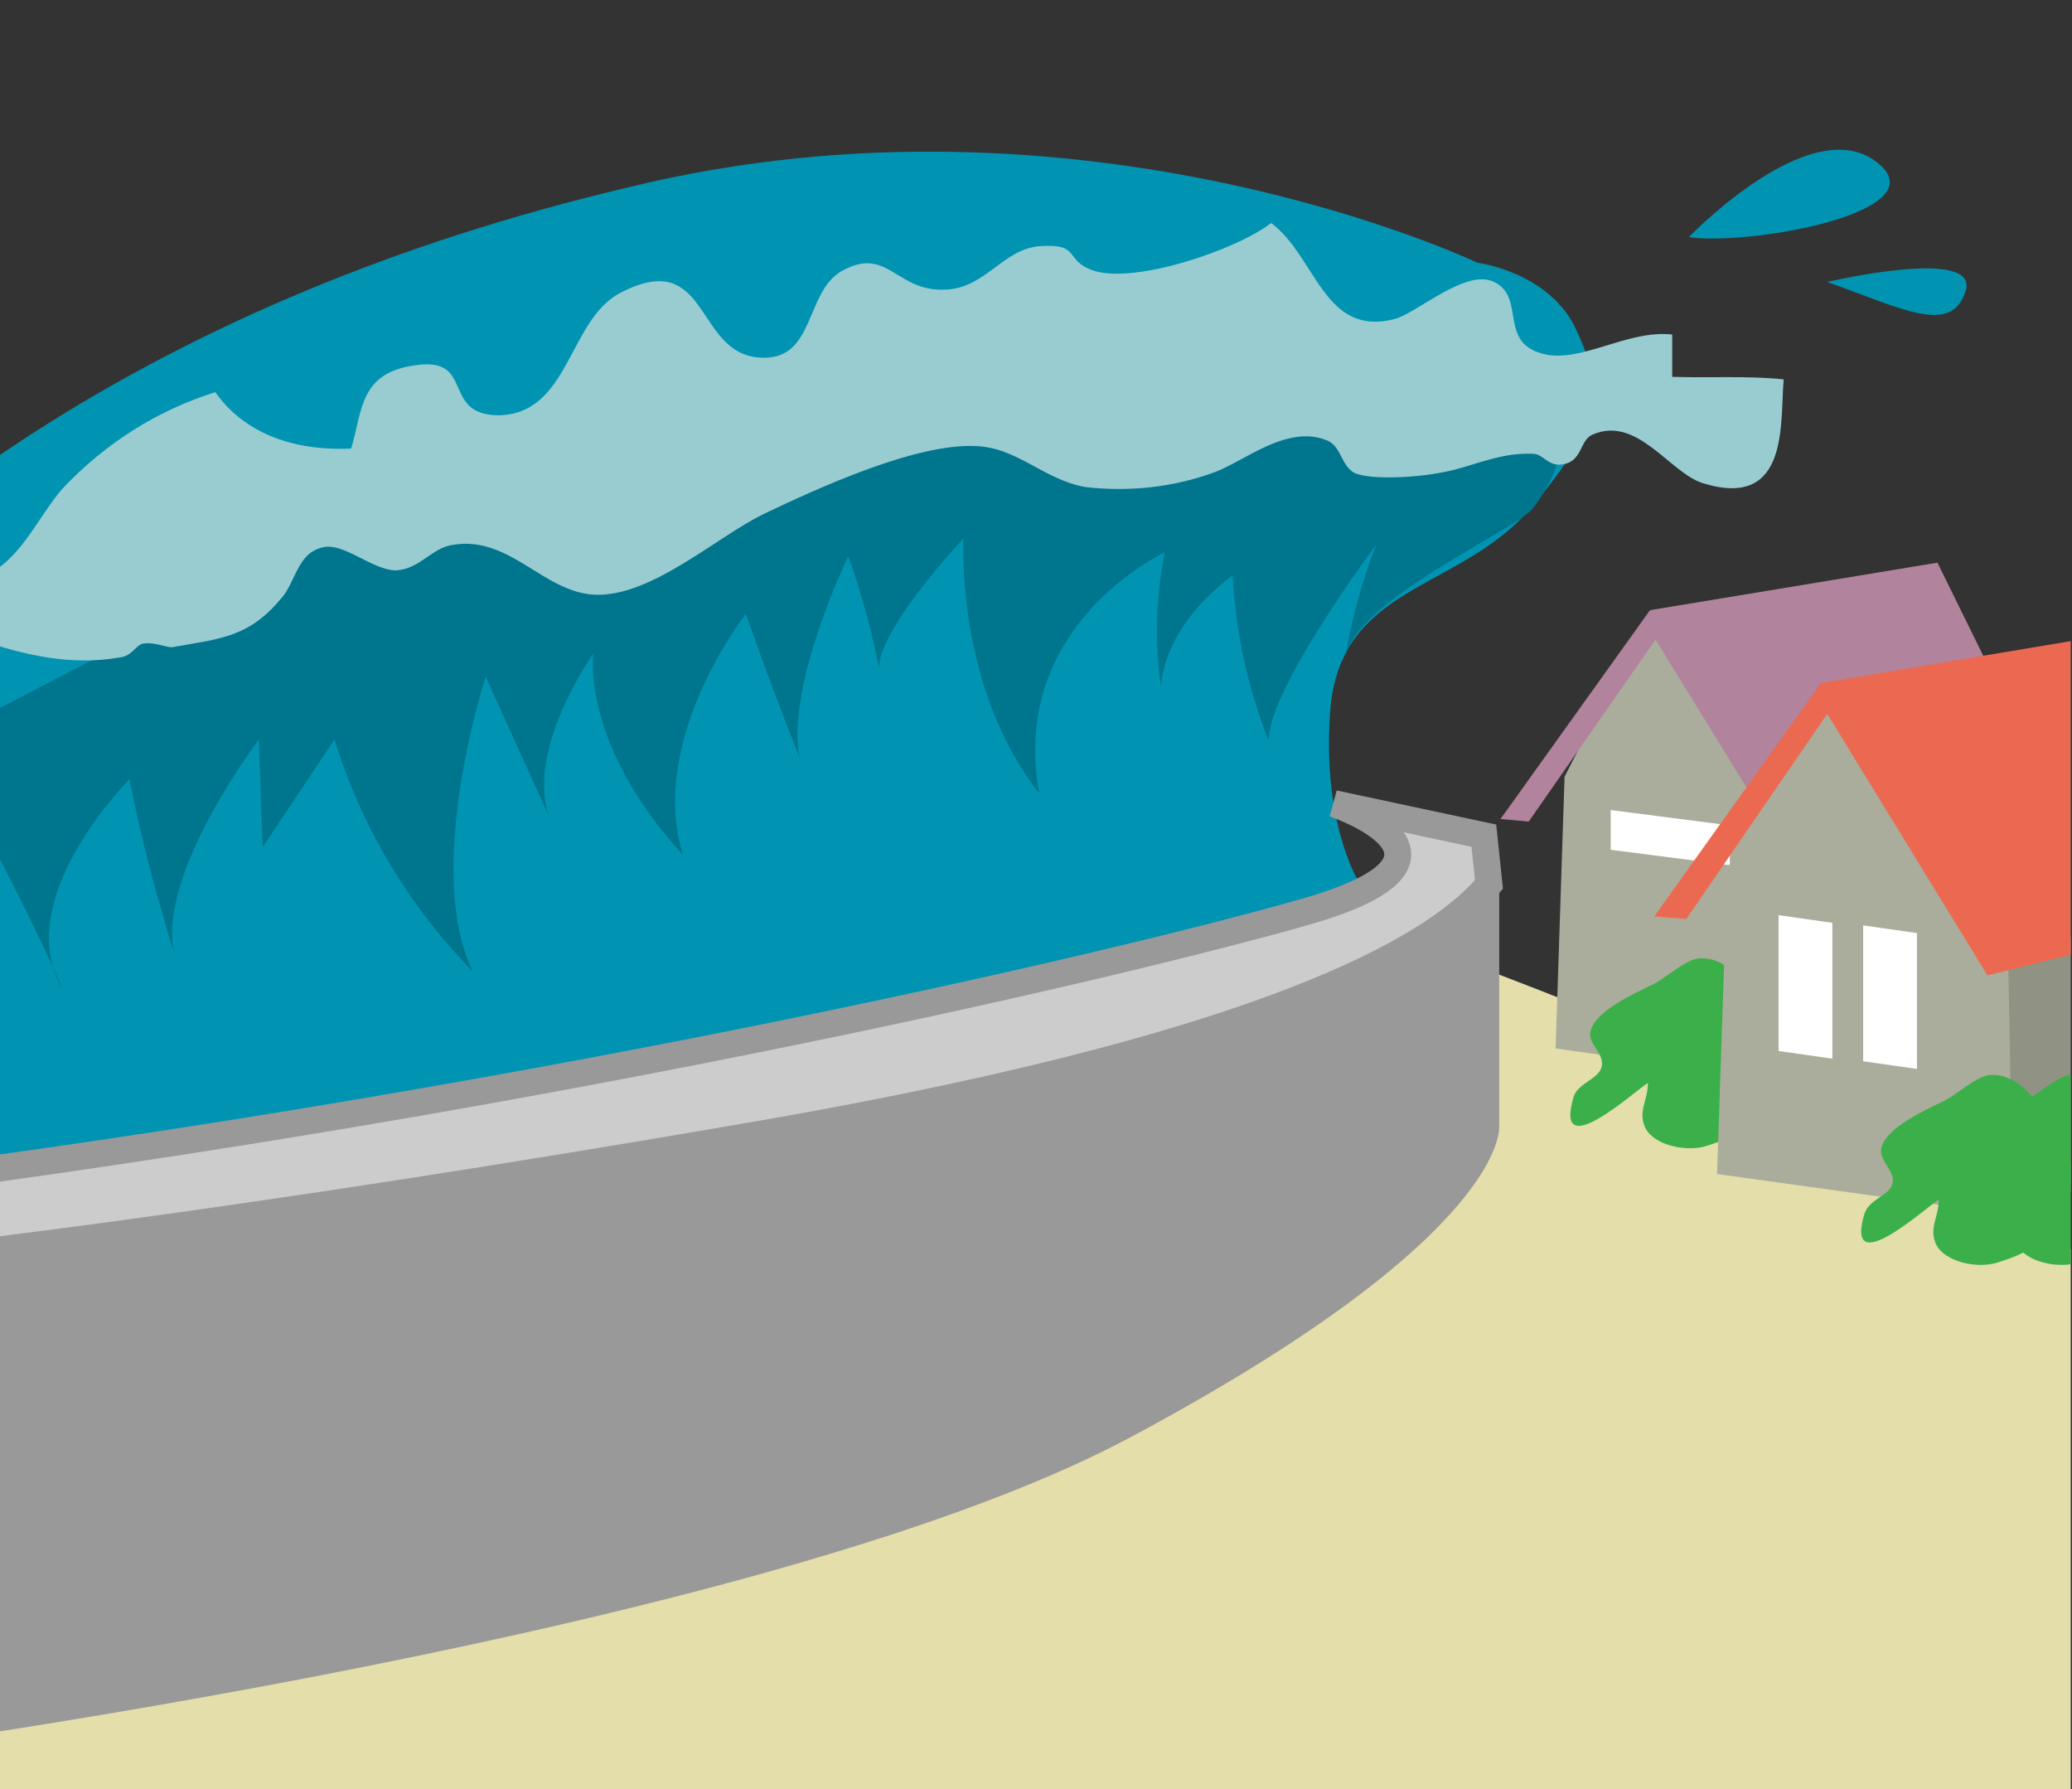 <?xml version="1.0" encoding="UTF-8"?>
<svg xmlns="http://www.w3.org/2000/svg" xmlns:xlink="http://www.w3.org/1999/xlink" version="1.1" viewBox="0 0 161.7 139.6">
  <rect x="0" y="0" width="161.7" height="139.6" fill="#333333" stroke="none"/>
  <defs>
    <style>
      .cls-1 {
        fill: none;
      }

      .cls-2 {
        fill: #909384;
      }

      .cls-3 {
        fill: #99ccd1;
      }

      .cls-4 {
        fill: #0094b2;
      }

      .cls-5 {
        fill: #adab48;
      }

      .cls-6 {
        fill: #3bb04a;
      }

      .cls-7 {
        fill: #b1839d;
      }

      .cls-8 {
        fill: #e3deaa;
      }

      .cls-9 {
        fill: #fff;
      }

      .cls-10 {
        fill: #ec6951;
      }

      .cls-11 {
        fill: #ccc;
        stroke: #999;
        stroke-width: 2.1px;
      }

      .cls-12 {
        fill: #aaad9b;
      }

      .cls-13 {
        fill: #00758e;
      }

      .cls-14 {
        clip-path: url(#clippath);
      }

      .cls-15 {
        fill: #999;
      }
    </style>
    <clipPath id="clippath">
      <rect class="cls-1" y="0" width="161.6" height="139.6"/>
    </clipPath>
  </defs>
  <!-- Generator: Adobe Illustrator 28.6.0, SVG Export Plug-In . SVG Version: 1.2.0 Build 709)  -->
  <g>
    <g id="_レイヤー_1" data-name="レイヤー_1">
      <g class="cls-14">
        <g>
          <path class="cls-4" d="M-39.7,84.7S-25.1,32.1,49.1,14.6c35.6-8.7,66.2,5.9,66.2,5.9,0,0,5.6.7,7.7,5.2s2.1,7.3-3.5,13.9-15,5.9-15.7,16,3.1,14.6,3.1,14.6l.3,37.3-135.6,9.1-11.5-32.1Z"/>
          <path class="cls-13" d="M-16.7,65.2c1-2.4,41.8-23.4,55.8-28.6,13.9-5.2,72.9-5.2,79.1-4.9s2.8,6.3,1.4,8-13.6,7-14.6,11.5c.5-3,1.3-5.9,2.4-8.7,0,0-8.4,11.2-8.4,15.3-1.6-4.1-2.6-8.5-2.8-12.9,0,0-5.2,3.5-5.6,8.7-.5-3.5-.4-7,.3-10.5,0,0-12.2,5.6-9.8,18.8-6.6-8.4-5.9-19.9-5.9-19.9,0,0-6.6,7-6.6,10.1-.6-3-1.4-5.9-2.4-8.7,0,0-4.9,10.1-3.8,15.7-2.1-5.2-4.2-11.2-4.2-11.2,0,0-7.7,9.8-4.9,18.8-8-8.7-7-15.7-7-15.7,0,0-5.2,7.3-3.5,12.6l-4.9-10.8s-4.9,15-1,23c-5-5.1-8.7-11.3-10.8-18.1l-5.6,8.4-.3-8.4s-8,10.5-6.6,16.7c-1.4-4.5-2.6-9-3.5-13.6,0,0-9.4,9.4-5.2,16.4-2.1-4.9-5.6-11.5-5.6-11.5l-4.9,10.5-1.7-7.7s-3.5,15-2.4,17.1c-3.5-3.8-7-20.6-7-20.6Z"/>
          <path class="cls-8" d="M116.1,75.7s44.4,16.7,46.1,22.8c1.7,6.1-1.5,65-1.5,65,0,0-170.5-.3-170.1-1.4s2.8-26.5,2.8-26.5c0,0,107.4-31,122.7-60Z"/>
          <path class="cls-3" d="M-17.8,55.4c1.5-6.4,12.9-7.7,17.7-11.1,2.1-1.5,3.4-4.4,5-6.2,3.3-3.5,7.4-6.1,11.9-7.5,2.2,3.1,5.9,4.6,10.6,4.4.9-2.9.6-5.9,5-6.5,4.7-.7,2,3.8,6.4,3.9,5.7,0,5.5-7.5,9.7-9.6,6.9-3.5,5.7,4.8,10.8,5.1,4.3.3,3.5-5,6.3-6.7,3.6-2.1,4.3,1.5,8,1.4,3.3,0,4.6-3.2,7.6-3.4,3.2-.2,1.8,1.1,4.1,1.9,3.2,1.1,11.2-1.6,13.9-3.7,3.5,2.6,4.1,8.9,9.6,7.5,1.7-.4,5.6-4,7.8-2.9,2.5,1.2.3,4.7,3.8,5.6,2.9.8,6.6-1.9,10.1-1.5,0,1.1,0,2.2,0,3.3,2.9.1,5.9-.1,8.7.2-.3,3.3.5,10.2-6.3,8.1-2.6-.8-5.1-5.3-8.6-3.8-1,.4-.8,2-2.2,2.3-1.3.3-1.6-.8-2.5-.8-2.8-.1-4.8,1.1-7.3,1.5-1.5.3-5.2.6-6.6,0-1.1-.6-1-2.2-2.3-2.6-3-1.1-6.2,1.6-8.5,2.5-3.2,1.2-6.7,1.6-10.2,1.2-3.3-.6-5.3-3.1-8.6-3.2-4.7-.2-12.3,3.3-16.5,5.3-3.7,1.8-8.8,6.5-13.2,6.3-4-.2-6.6-4.6-11-3.9-1.7.2-2.6,1.9-4.5,2-1.8,0-4.1-2.2-5.7-1.8-1.9.4-2.1,2.5-3.1,3.8-2.6,3.2-4.7,3.3-8.7,4-.4,0-1.4-.4-2.1-.3-.7,0-.9,1-2,1.1-7.5,1.3-14.6-3.3-21.2-5.2-1.9,2.6-3.7,5.2-5.4,8-2.4-4.6,6.5-7.3,10.5-7.3"/>
          <g>
            <path class="cls-15" d="M117.1,67.9c-3.5,4.2-15.7,13.4-57.9,20.6-41.7,7.2-66.7,10-77,11-1.2,25.5.3,38.1.3,38.1,0,0,75.6-9.4,105.6-25.4,30-16,28.9-24.4,28.9-24.4v-19.9Z"/>
            <path class="cls-11" d="M116.2,69l-.4-3.8-11.7-2.5s12.5,4.2-2.1,8.4c-14.6,4.2-62.3,15.4-119.4,22.3-.1,2.1-.2,4.2-.3,6.1,10.4-1,35.3-3.8,77-11,42.1-7.3,53.4-15.3,56.9-19.5Z"/>
          </g>
          <path class="cls-4" d="M131.8,18.5s9.4-9.8,14.6-5.9-9.8,6.6-14.6,5.9Z"/>
          <path class="cls-4" d="M142.6,22s11.9-2.8,10.8.7-4.9,1.4-10.8-.7Z"/>
          <g>
            <path class="cls-12" d="M142,67.8v16.9l-20.6-2.9.7-21.2,6.6-12.9,13.4,20.2Z"/>
            <path class="cls-5" d="M142,84.7l15.1-5.9,1.8-15.4-17.3,2.5.4,18.8Z"/>
            <path class="cls-9" d="M135,67.5l-9.3-1.2v-3.1l9.3,1.2v3.1Z"/>
            <path class="cls-7" d="M128.7,47.7l-11.6,16.2,2.2.2,9.9-14.2,11.2,18.2,20.2-5.1-9.4-19.1-22.4,3.7Z"/>
          </g>
          <path class="cls-6" d="M135,85.7c1.5,2,1.7,2.6-1.8,3.7-1.5.5-4.1,0-4.8-1.4-.6-1.3.2-2.1.2-3.5-.9.5-7.4,6.5-5.8,1.1.3-1.1,2-1.4,2.2-2.4s-1-1.7-.9-2.6c.2-1.7,3.7-3.2,4.9-3.8,1-.5,2.4-1.8,3.4-2,2.9-.5,6.2,4.2,2.9,6.1,1.9.1,7.2,1.1,2.7,2.6-1.5.5-.9.8-2.2,1"/>
          <g>
            <path class="cls-12" d="M157.1,75.9v18.9l-23.1-3.2.8-23.8,7.4-14.5,15,22.6Z"/>
            <path class="cls-2" d="M157.1,94.8l16.9-6.6,2-17.2-19.3,2.8.4,21.1Z"/>
            <path class="cls-9" d="M143,82.6l-4.2-.6v-10.6l4.2.6v10.6Z"/>
            <path class="cls-9" d="M149.6,83.4l-4.2-.6v-10.6l4.2.6v10.6Z"/>
            <path class="cls-10" d="M142.1,53.3l-13,18.2,2.5.2,11-16,12.5,20.4,22.6-5.6-10.6-21.4-25.1,4.2Z"/>
          </g>
          <path class="cls-6" d="M157.7,94.8c1.5,2,1.7,2.6-1.8,3.7-1.5.5-4.1,0-4.8-1.4-.6-1.3.2-2.1.2-3.5-.9.5-7.4,6.5-5.8,1.1.4-1.2,2-1.4,2.2-2.4.2-.9-1-1.7-.9-2.6.2-1.7,3.7-3.2,4.9-3.8,1-.5,2.4-1.8,3.4-2,2.9-.5,6.2,4.2,3,6.1,1.9.1,7.2,1.1,2.7,2.6-1.5.5-.9.8-2.2,1"/>
          <path class="cls-6" d="M164,94.8c1.5,2,1.7,2.6-1.8,3.7-1.5.5-4.1,0-4.8-1.4-.6-1.3.2-2.1.2-3.5-.9.5-7.4,6.5-5.8,1.1.3-1.2,2-1.4,2.2-2.4.2-.9-1-1.7-.9-2.6.2-1.7,3.7-3.2,4.9-3.8,1-.5,2.4-1.8,3.4-2,2.9-.5,6.2,4.2,3,6.1,1.9.1,7.2,1.1,2.7,2.6-1.5.5-.9.8-2.2,1"/>
        </g>
      </g>
    </g>
  </g>
</svg>